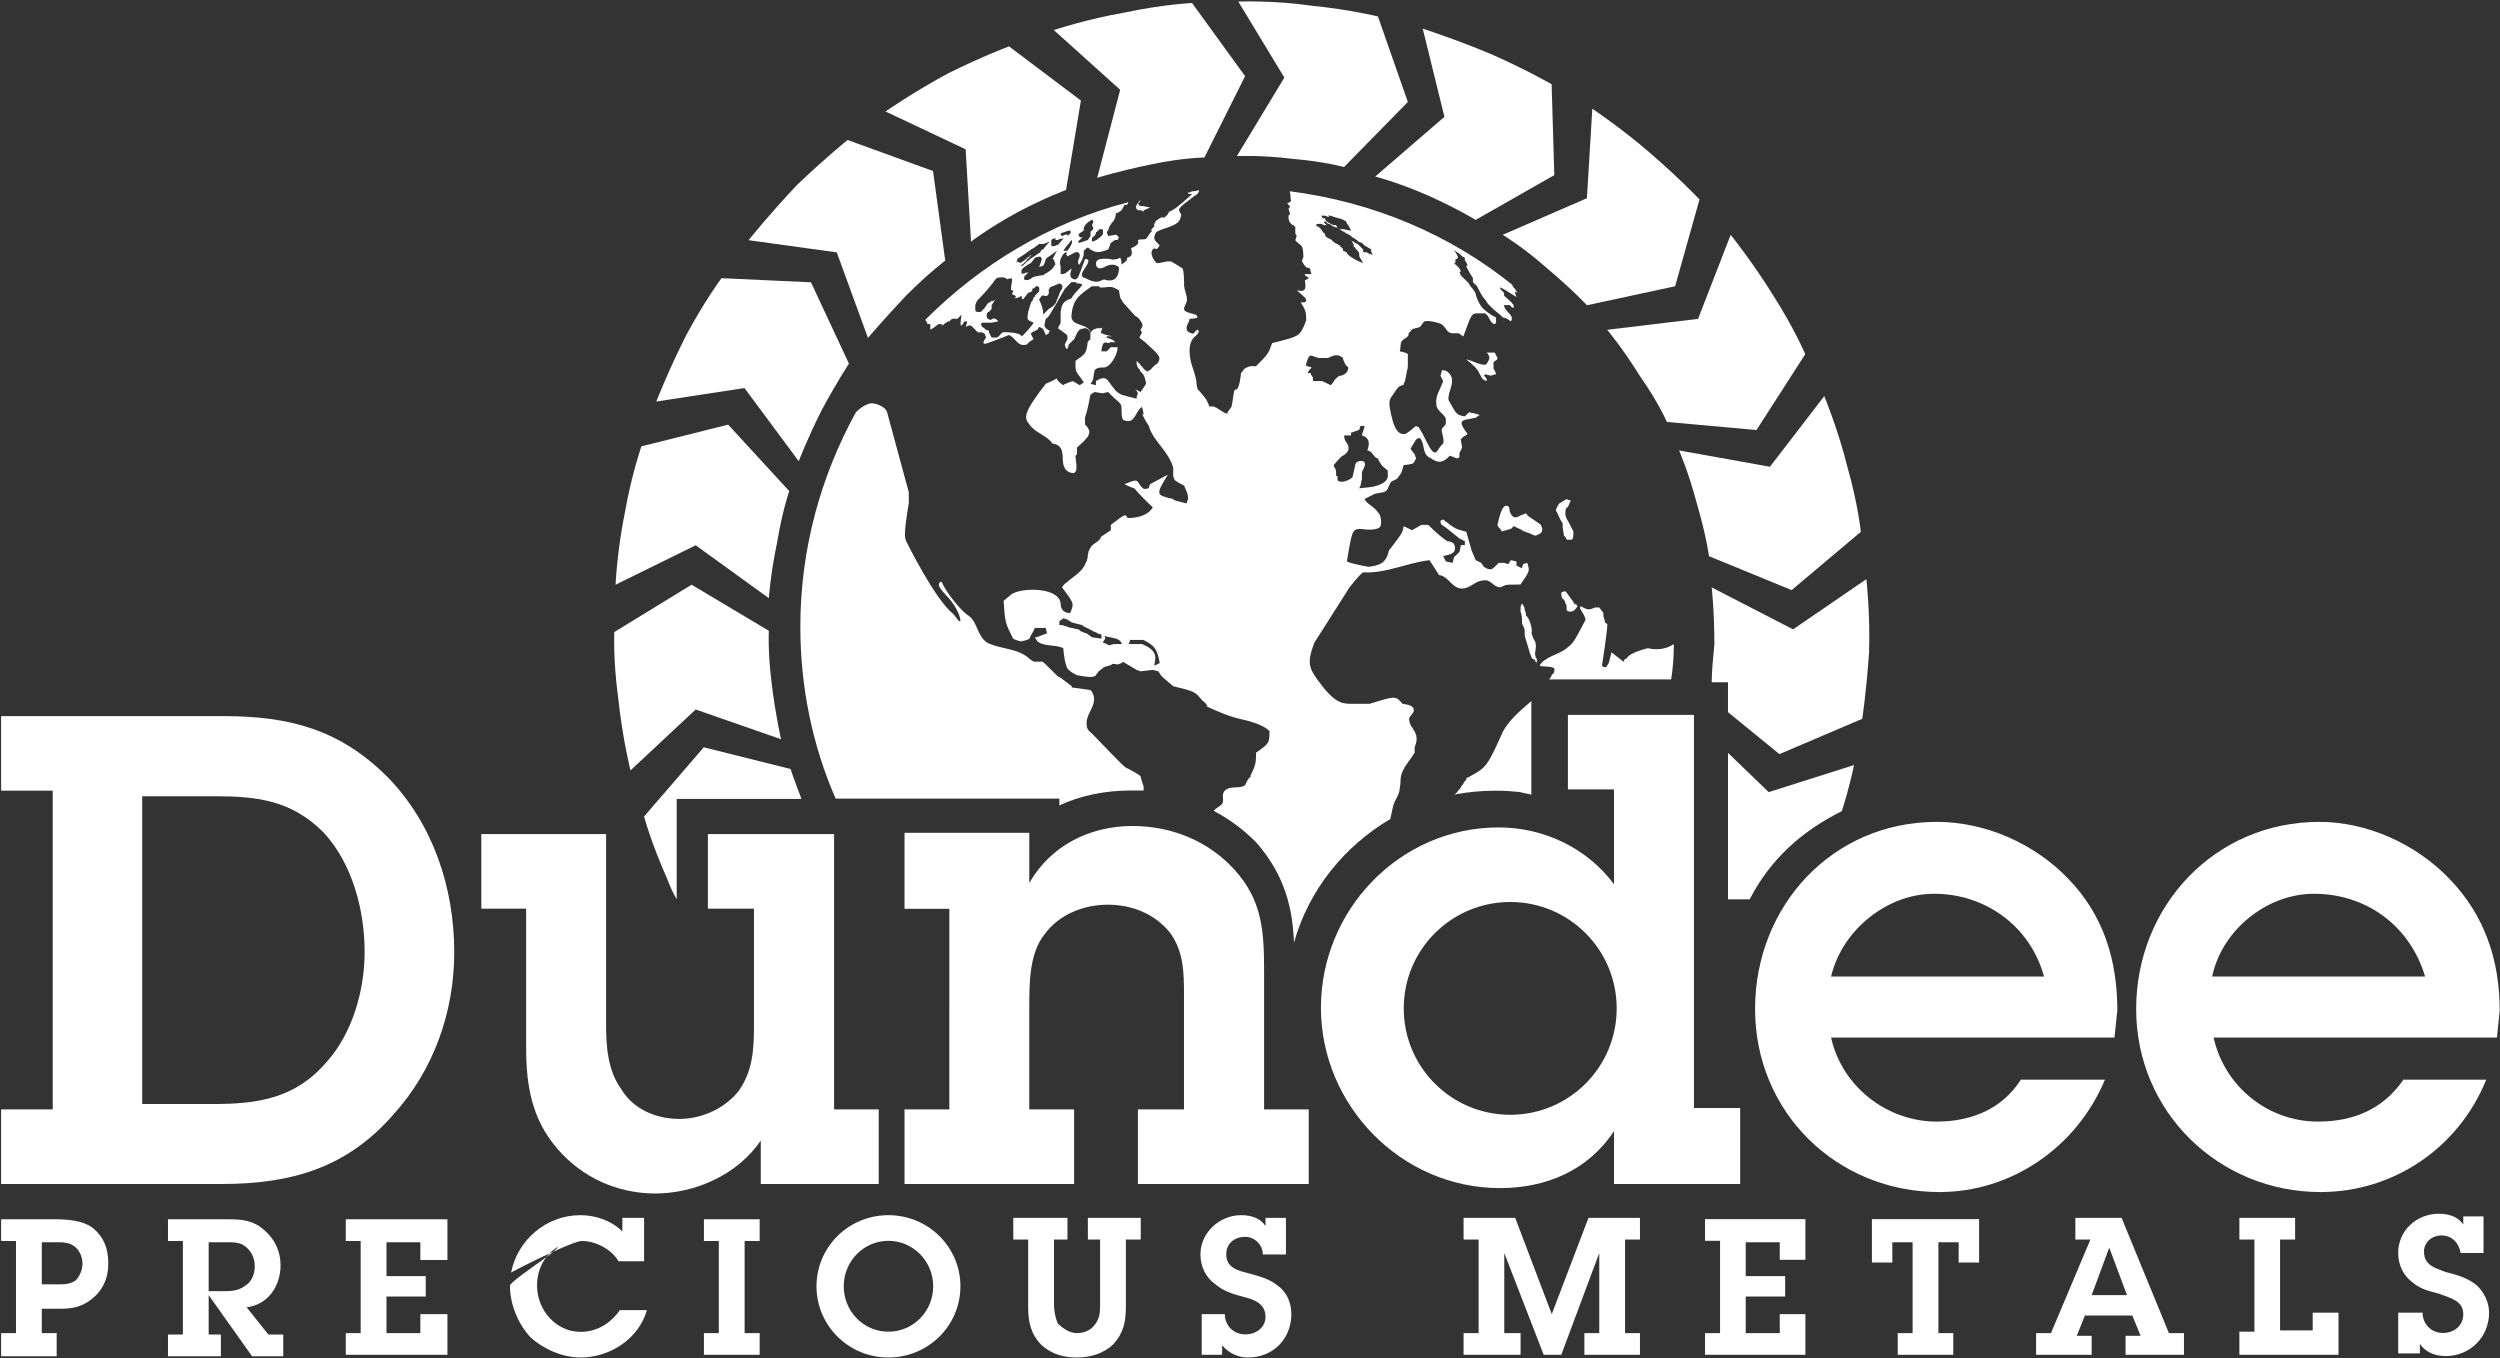<svg version="1.2" xmlns="http://www.w3.org/2000/svg" viewBox="0 0 1579 858" width="1579" height="858">
	<rect x="0" y="0" width="1579" height="858" fill="#333333" stroke="none"/>
	<title>Second-Quarter-report-colour-1-pdf-svg</title>
	<defs>
		<clipPath clipPathUnits="userSpaceOnUse" id="cp1">
			<path d="m-455.08-621.63h10486.7v13565.94h-10486.7z"/>
		</clipPath>
	</defs>
	<style>
		.s0 { fill: #ffffff } 
	</style>
	<g id="Clip-Path: Page 1" clip-path="url(#cp1)">
		<g id="Page 1">
			<path id="Path 6" fill-rule="evenodd" class="s0" d="m752.9 1.9l33.5 46.2-25.7 51.4c0 0-12.9 0-33.5 4.3-20.5 4.2-34.2 8.5-34.2 8.5l14.5-55.6-41.9-37.7c0 0 20.5-6.9 45.4-11.2 24-5.1 41.9-5.9 41.9-5.9zm117.4 8.5l18.9 54-40.3 41.1c0 0-12-3.4-32.6-5.2-20.5-2.5-35.1-1.7-35.1-1.7l30-49.6-29.1-48c0 0 22.3-0.9 46.2 2.6 24.9 2.5 42 6.8 42 6.8zm109.7 42.8l1.7 57.4-49.7 28.3c0 0-11.1-6.9-30-15.4-19.7-8.6-33.4-12-33.4-12l43.7-37.7-13.7-55.7c0 0 21.4 6.9 43.7 16.3 23.1 10.3 37.7 18.8 37.7 18.8zm93.4 72.8l-15.4 54.8-55.7 12c0 0-8.6-9.4-24.9-23.1-15.4-13.7-28.3-21.4-28.3-21.4l53.2-23.1 3.4-56.5c0 0 18 11.9 36.8 28.2 18.9 16.3 30.9 29.1 30.9 29.1zm66.8 97.7l-30.8 47.9-56.6-5.1c0 0-5.1-12-17.1-29.1-11.2-18-20.6-29.1-20.6-29.1l57.4-6.9 20.6-53.1c0 0 13.7 17.1 26.5 37.7 13.7 21.4 20.6 37.7 20.6 37.7zm35.1 112.2l-43.7 36.8-52.2-21.4c0 0-1.7-12.9-7.7-33.4-5.2-19.7-11.2-33.4-11.2-33.4l57.4 10.3 34.3-44.6c0 0 8.6 20.6 14.6 44.6 6.8 23.9 8.5 41.1 8.5 41.1zm-94.2 35.1l51.4 26.5 46.3-31.7c0 0 2.5 21.4 1.7 46.3-1.7 24.8-4.3 41.9-4.3 41.9l-52.3 22.3-32.5-26.5v-18.9h-10.3c0-6 0.8-14.5 1.7-24 0-21.4-1.7-35.9-1.7-35.9zm-693.1 28.2l48.8-29.9 48.8 29.1c0 0-0.8 12.8 1.8 33.4 2.5 20.5 5.9 35.1 5.9 35.1l-53.9-18.8-41.2 38.5c0 0-5.1-20.6-7.7-45.4-3.4-24.8-2.5-42-2.5-42zm17.1-117.3l54.8-13.7 38.6 42c0 0-4.3 12-7.7 32.5-4.3 20.6-5.2 35.1-5.2 35.1l-46.2-33.4-50.6 24.9c0 0 0.9-21.4 6-46.3 4.3-24 10.3-41.1 10.3-41.1zm50.6-106.2l56.5 2.6 24 51.4c0 0-6.9 10.2-17.1 29.1-9.5 18.8-14.6 32.5-14.6 32.5l-34.3-46.2-55.7 8.5c0 0 7.7-19.7 18.9-41.9 12-22.3 22.3-36 22.3-36zm79.6-87.3l54 19.6 7.7 56.6c0 0-10.3 7.7-24.8 22.2-14.6 15.5-24 26.6-24 26.6l-19.7-54-55.7-7.7c0 0 13.7-17.1 30.8-35.1 18-17.1 31.7-28.2 31.7-28.2zm102-59.1l45.4 34.2-9.4 56.5c0 0-12 4.3-30 13.7-18.9 10.3-30 18.9-30 18.9l-3.4-58.3-50.6-23.9c0 0 17.2-12 39.4-24 22.3-11.1 38.6-17.1 38.6-17.1zm454.1 446.2l25.7 24.8 53.9-17.1c0 0-2.5 12.8-7.7 29.1-25.7 12.8-45.4 30.8-58.2 55.7h-13.7zm-1090.7 225.2h32.6v-201.3h-32.6v-47.1h140.5c42 0 73.7 8.6 103.7 38.6 28.3 29.1 42 69.3 42 110.5 0 37.6-12.9 74.5-38.6 102.7-29.1 33.4-64.2 43.7-107.9 43.7h-139.7zm89.1-3.4h44.6c28.2 0 52.2-3.4 71.9-26.6 16.3-18 24-45.4 24-69.3 0-26.6-7.7-55.7-25.7-75.4-20.5-20.6-42-23.1-69.4-23.1h-45.4zm437 3.4h28.2v47.1h-74.5v-27.4c-14.6 21.4-41.1 33.4-66.8 33.4-24 0-46.3-10.3-61.7-28.3-16.3-18.8-19.7-40.2-19.7-64.2v-87.4h-28.3v-47.1h78.8v119.9c0 13.7 0.9 29.2 9.5 41.1 7.7 12.9 22.2 18.9 36.8 18.9 14.6 0 29.1-6.9 37.7-18 9.4-13.7 9.4-28.3 9.4-43.7v-71.1h-29.1v-47.1h79.7zm72.8-126.7h-28.3v-48h78.8v31.7c13.7-24 38.6-36 65.1-36 24.9 0 48 9.5 64.3 27.4 18 19.7 18.9 39.4 18.9 65.1v86.5h28.2v47.1h-107.9v-47.1h29.1v-71.9c0-13.7 0-27.4-8.6-39.4-9.4-12-24-18-39.4-18-15.4 0-30.8 6-40.2 18.9-9.5 11.9-9.5 30.8-9.5 46.2v64.2h28.3v47.1h-107.1v-47.1h28.3z"/>
			<path id="Path 7" fill-rule="evenodd" class="s0" d="m1019.4 714.4c-16.3 24.8-42.8 36-72 36-62.5 0-113.1-52.3-113.1-113.9 0-61.7 49.7-113.9 112.3-113.9 28.2 0 55.7 12.8 72.8 35.9v-59.9h-29.1v-47.1h79.6v248.3h29.2v48h-79.7zm1.7-77.5c0-37.2-30.1-67.2-67.2-67.2-37.2 0-67.3 30-67.3 67.2 0 37.2 30.1 67.2 67.3 67.2 37.1 0 67.2-30 67.2-67.2zm308.4 45c-17.9 42.8-59.1 71-104.5 71-65.1 0-116.5-50.5-116.5-115.6 0-65.1 48.8-118.2 114.8-118.2 30.8 0 61.7 13.7 83.1 36 22.3 23.1 30.9 51.4 30.9 83.1l-1.8 17.1h-179c6.8 30.8 35.1 53.1 66.8 53.1 21.4 0 41.1-7.7 53.1-26.5zm-38.5-65.1c-8.6-31.7-36.9-52.3-69.4-52.3-30 0-58.3 23.2-65.1 52.3zm279.3 65.1c-17.2 42.8-58.3 71-104.6 71-64.2 0-116.5-50.5-116.5-115.6 0-65.1 49.7-118.2 115.7-118.2 30 0 60.8 13.7 82.2 36 22.3 23.1 31.7 51.4 31.7 83.1l-1.7 17.1h-179c6.8 30.8 34.2 53.1 65.9 53.1 22.3 0 41.1-7.7 54-26.5zm-38.6-65.1c-9.4-31.7-36.8-52.3-70.2-52.3-30 0-58.3 23.2-64.3 52.3zm-1110.3-61.7c-10.3-23.1-14.6-39.4-14.6-39.4l37.7-43.7 54.8 13.7c0 0 2.6 7.7 6.9 18.9h-78.8v63.4q-3.5-6-6-12.9zm-386.4 215c7.7 0 17.1 0.8 23.1 5.1 7.7 6 10.3 13.7 10.3 23.1 0 7.7-2.6 14.6-7.7 19.7-6.9 6.9-13.7 8.6-22.3 8.6h-12v15.4h9.4v14.6h-35.1v-14.6h9.4v-58.2h-9.4v-13.7zm1.7 41.1c3.5 0 7.7 0 11.2-2.6 2.5-2.6 4.2-6.8 4.2-10.3 0-4.2-1.7-8.5-5.1-11.1-3.4-2.6-7.7-2.6-11.1-2.6h-9.5v26.6z"/>
			<path id="Path 8" fill-rule="evenodd" class="s0" d="m115.5 783.8h-9.4v-13.7h38.5c8.6 0 15.5 0.8 22.3 6.8 6.9 6 10.3 13.7 10.3 22.3 0 12.8-7.7 24.8-21.4 26.5l13.7 17.2h9.4v13.7h-19.7l-27.4-38.6v24.9h7.7v13.7h-33.4v-13.7h9.4zm24.9 31.7c5.1 0 10.2 0 14.5-3.5 4.3-2.5 6-7.7 6-12 0-5.1-1.7-9.4-6-12.8-3.4-2.6-6.8-2.6-12-2.6h-11.1v30.9zm78 26.5h9.4v-58.2h-9.4v-13.7h64.2v25.7h-17.1v-11.2h-21.4v21.4h24.8v12.9h-24.8v23.1h21.4v-12h17.1v25.7h-64.2zm172.2-45.4c-4.3-7.7-14.6-12.8-23.2-12.8-2.4 0-9.8 3-18 6.8 1.8-1.5 3-2.6 3.1-3.1q-3.1 1.7-5.5 4.2c-10.7 5-21.9 10.7-24.2 12 4-20.2 21.9-36.2 43.8-36.2 9.4 0 19.7 3.4 26.5 10.3v-8.6h13.7v27.4zm-51.4 15.4c0 15.5 12 29.2 27.5 29.2 10.2 0 18.8-5.2 24.8-13.7h17.1c-5.1 17.9-23.1 29.9-41.9 29.9-11.2 0-23.2-5.1-31.7-12.8-7.8-8.6-12.9-20.6-12.9-32.6 0-1.9 13.9-11.4 23-18-3.8 4.8-5.9 11-5.9 18zm5.9-18q0.9-1.2 2-2.3 1.2-0.6 2.4-1.1c-1.2 1-2.7 2.1-4.4 3.4zm125.2 48h9.5v13.7h-35.2v-13.7h9.4v-58.2h-9.4v-13.7h35.2v13.7h-9.5zm90.8 15.4c-25.1 0-45.4-20.1-45.4-45 0-24.8 20.3-44.9 45.4-44.9 25.2 0 45.5 20.1 45.5 44.9 0 24.9-20.3 45-45.5 45zm28.3-45c0-15.8-12.6-28.7-28.3-28.7-15.6 0-28.2 12.9-28.2 28.7 0 15.9 12.6 28.7 28.2 28.7 15.7 0 28.3-12.8 28.3-28.7zm131.1-43.2v13.7h-9.4v42.8c0 9.4-1.7 16.3-7.7 23.1-6 6-14.6 8.6-23.2 8.6-7.7 0-15.4-1.7-22.2-7.7-6.9-6.9-8.6-14.6-8.6-24v-42.8h-9.4v-13.7h34.2v13.7h-8.5v41.1c0 3.4 0.8 8.6 2.5 12 3.5 3.4 7.7 6 12 6 4.3 0 8.6-1.7 11.2-5.2 3.4-4.2 3.4-8.5 3.4-12.8v-41.1h-7.7v-13.7zm53.1 60.8c0 6.8 5.1 12.8 12.9 12.8 6.8 0 12.8-4.3 12.8-11.1 0-8.6-7.7-11.1-14.6-12.8-6.8-1.8-12-3.5-17.1-7.8-6-4.2-9.4-11.1-9.4-18.8 0-13.7 12-24.8 25.7-24.8 6 0 12 1.7 15.4 6.8v-5.1h12.9v23.1h-14.6c0-6-5.1-11.1-11.1-11.1-6.9 0-12 4.2-12 11.1 0 8.6 7.7 10.3 14.5 12 6 1.7 12.9 3.4 18 7.7 6 4.3 8.6 11.1 8.6 18 0 15.4-11.2 27.4-27.4 27.4-6 0-12-2.6-16.3-7.7v6h-12.9v-25.7zm252.8 12h9.4v13.7h-35.1v-13.7h9.4v-50.6l-24 64.3h-11.1l-24.9-64.3v50.6h10.3v13.7h-36v-13.7h9.5v-59.1h-9.5v-13.7h32.6l23.1 60.8 23.2-60.8h32.5v13.7h-9.4zm50.5 0h9.5v-58.3h-9.5v-13.7h63.4v25.7h-16.2v-11.1h-21.5v21.4h24.9v12.9h-24.9v23.1h21.5v-12h16.2v25.7h-63.4zm147.4 0h9.4v13.7h-35.1v-13.7h9.4v-57.4h-12.8v12.8h-12.9v-27.4h67.7v27.4h-12.9v-12.8h-12.8zm118.2 1.7h9.5l-5.2-12.8h-30l-5.1 12.8h9.4v12h-35.1v-13.7h9.4l24.9-59.1h-9.5v-13.7h29.2l29.9 72.8h9.5v13.7h-36.9zm-10.3-55.7l-11.1 30h22.3zm82.2 53.1h9.5v-58.2h-9.5v-13.7h35.2v13.7h-9.5v57.4h20.6v-11.2h16.3v26.6h-62.6zm115.7-12c0 6.8 5.1 12.8 12.8 12.8 6.9 0 12.9-4.3 12.9-12 0-8.5-8.6-10.2-15.4-12.8-6-1.7-11.2-2.6-16.3-6.9-6-4.2-9.4-11.1-9.4-18.8 0-14.6 12-24.8 25.7-24.8 6 0 12 1.7 15.4 6.8v-5.1h12.8v23.1h-14.5c-0.9-6-5.2-11.1-12-11.1-6 0-11.1 4.2-11.1 10.2 0 8.6 6.8 10.3 13.7 12.9 6.8 1.7 12.8 3.4 18.8 7.7 5.1 4.3 8.6 11.1 8.6 18 0 15.4-12 27.4-27.4 27.4-6.9 0-12.9-2.6-16.3-7.7v6h-13.7v-25.7zm-562.9-386.3v59.1q-3.4-0.8-7.7-1.7-7.7-0.8-14.6-0.8-13.7 0-26.6 2.5 1.8-0.8 2.6-2.5c0.9-0.9 0.9-0.9 0.9-0.9q0.8-0.9 0.8-0.9 0-0.8 0.9-1.7 0 0 0.8-0.8 0-0.9 0.9-1.7 0 0 0.9-0.9 0 0 0-0.9c12.8-6.8 12.8-6.8 22.2-27.4 3.5-8.5 12-15.4 18.9-21.4zm-44.6-71.1c-6-0.8-7.7-7.7-13.7-8.5-6-9.4-6-9.4-6-9.4-14.5 1.7-27.4 8.5-42 7.7-2.5 1.7-8.5 9.4-8.5 9.4l-22.3 35.1c-5.1 13.7-3.4 16.3 5.1 27.4 9.5 12 13.8 11.1 20.6 11.1q0.9 0 0.9 0 0.8 0 1.7 0 0 0 0.8 0 0 0 0.9 0 0.8 0 0.8 0 0 0 0.9 0 0 0 0.9 0 0.8 0 2.5 0c16.3-5.1 16.3-5.1 20.6 0 6 0.9 6 1.8 6.8 2.6 1.8 3.4-3.4 5.1-2.5 7.7 0 3.4 3.4 6 4.3 9.4 0.8 3.5 0 5.2-0.9 7.7v3.5c-2.6 4.3-6 7.7-7.7 12-1.7 3.4-0.9 6.8-1.7 10.2 0 4.3-3.4 7.7-4.3 12 0 0-0.9 4.3-1.7 7.7-29.1 17.2-51.4 44.6-60.8 78-0.9-20.6-5.2-42-24-63.4q-12-12-26.6-19.7c0.9-1.7 3.4-2.6 5.1-4.3 1.8-2.6-0.8-6 1.8-8.5 3.4-3.5 9.4-0.9 12.8-3.5 0.9-1.7 1.7-4.3 3.4-5.1q0 0 0-0.9c3.5-6.8 3.5-9.4 3.5-12.8q0-0.9 0-1.7c8.5-6 8.5-6 8.5-13.7-3.4-3.5-11.1-6-18.8-7.7 0 0-6-0.9-20.6-7.7 0-1.8-2.6-3.5-3.4-4.3-4.3-5.2-4.3-5.2-18-8.6l-6-5.1-1.7-1.7-1.7-2.6-3.5-0.9-7.7 0.9-2.5-0.9-8.6-5.1-0.9 0.8-2.5 0.9c-3.5-0.9-4.3 0-3.5 0-1.7 0.9-3.4 0.9-5.1 1.7l-3.4 2.6c-0.9 1.7-1.7 1.7-1.7 2.6-2.6 1.7-6 0.8-11.2 0-0.8 0-4.3-1.8-6-3.5-2.5-1.7-3.4-12.8-3.4-13.7-5.1-2.5-12-0.8-16.3-4.3l-1.7-2.5c0.9 0 0.9 0 7.7-2.6 0-0.9-0.8-2.6-0.8-3.4q-3.5 0-6.9 0c-0.8 2.5-2.6 4.3-3.4 6.8-1.7 0.9-1.7 0.9-5.2 1.7-0.8 0-3.4-0.8-5.1-1.7-5.1-10.2-5.1-10.2-6-23.9l5.1-4.3c6.9-4.3 30-4.3 30.9 6 0 4.2 2.6 6 6 6 2.6-6 2.6-6-5.2-16.3 0.9-0.9 1.8-2.6 2.6-2.6 3.4-3.4 8.6-6 11.2-10.3q0.8-0.8 0.8-1.7c2.6-3.4 0.9-6.8 3.4-10.2 0.9-2.6 5.2-3.5 6.9-6.9q-0.3 0-0.6 0.1c1.6-1.1 2.3-1.5 6.6-4.4 0-0.8 0-2.6 0-3.4 6.8-5.1 7.7-6 9.4-6 0.9 0.9 0.9 1.7 1.7 1.7 3.5 0 12-0.8 15.4-6.8-11.1-10.3-11.1-12-11.9-12-2.6-0.9-2.6-0.9-6-2.6 6.8-2.6 7.7-3.4 9.4 0 2.6 3.4 2.6 3.4 6 2.6q0-0.9 0.8-2.6c0 0 0 0 11.2-6-7.7 12.8-7.7 12.8 3.4 15.4 0 0.9 1.7 0.9 7.7 2.6q0.9 0 0.9 0 0-0.9 0.8-2.6c0-3.4-0.8-4.3-2.5-8.5l-3.5-1.8-2.5-1.7-0.9-2.5v-5.2c-2.6-10.3-12.9-17.1-15.4-26.5-3.4-5.2-3.4-6-4.3-7.7q0.9 0.8 0.9 0.8c0-1.7 0-1.7-0.9-5.1-4.3 2.6-4.3 11.1-11.1 8.5-1.8 0-1.8-4.2-1.8-5.9 0-4.3 0-4.3-5.1-8.6l-3.4-3.4-3.5 0.8-5.1-0.8-2.6 1.7c-0.8 4.3-1.7 9.4-3.4 14.5v4.3c5.2 5.2 2.6 7.7-5.1 14.6q0 0.8 0 0.8 0 0 0 0.9 0 0 0 0.8 0 0 0 0.9 0 0.9 0 0.9-0.9 0.8-0.9 0.8 0 0.9 0 0.9c0.9 6.8 1.7 12-4.3 9.4-7.7-4.3 0.9-16.3-10.3-18-3.4-5.1-11.1-6.8-14.5-12-3.4-4.3-4.3-6.8 10.3-25.7 6-2.5 6.8-3.4 6.8-3.4 0.9 1.7 1.7 2.6 4.3 4.3 0.9-0.9 1.7-0.9 3.4-1.7l2.6-0.9 4.3 2.6 2.6-1.7c-1.8-3.5-5.2-6-5.2-9.5v-4.2c6-4.3 6.9-4.3 7.7-12l1.7-1.7c0-2.6 0-2.6 0-4.3 0.9-0.9 1.8-1.7 1.8-1.7l2.5-0.9h3.2l-0.6 1.7c-0.9 1.7 0.8 1.7 0.8 1.7 1.8 0.9 2.6 0.9 6 1.7q-1.7 0-3.4 0v0.9c3.4 0.9 4.3 1.7 5.2 2.6q-0.9 0.8-1.8 0l-2.5 0.8c-2.6-0.8-3.5-0.8-4.3 5.2q1.7 0 3.4 0l2.6-2.6q1.7 0 3.4 0 0 0 0.9 0c0 5.1-5.2 13.7-9.5 12.8-1.7 0-3.4 0-5.1 1.8 0 0 0 0-0.8 5.1 0 0.9-0.9 2.6-1.8 3.4l3.5 0.9v-2.6c4.2-2.6 5.1-1.7 6-1.7 2.5 1.7 3.4 4.3 5.1 6 1.7 2.6 3.4 3.4 5.1 4.3 2.6 0.8 6 1.7 9.5 2.5q0-1.7 0.8-3.4l-0.8-1.7-0.9-0.9 3.4 1.8 3.5-5.2c-0.9-6-2.6-6.8-3.5-7.7q0 0-0.8-1.7c-0.9 0-1.7-2.6-1.7-3.4 0-0.9 0-0.9 0-0.9q0 0 0-0.8l2.5 2.5q0 0.9 0.9 0.9c0.9 1.7 0.9 1.7 3.4 3.4 0.9-0.8 1.7-0.8 2.6-1.7q0-0.9 0.8-0.9c0.9-1.7 2.6-1.7 3.5-3.4 1.7-3.4 0.8-4.3-8.6-12.8l-3.4-2.6 1.7-3.4c0 0-0.9-0.9-0.9-1.7 1.8-2.6 1.8-3.5-1.7-7.7l-1.7-0.9-7.7-8.6-0.9-1.7c-0.8-0.8-0.8-0.8-1.7-6l-3.4-1.7c-2.6-0.8-5.1 0-6.9 0h-1.7q0-0.8-0.8-0.8c-0.9 0-0.9 0-0.9 0q0 0-0.8 0-0.9 0-0.9 0c0 0-1.1 0-1.7 0-8.6 6-12 8.5-12.9 18.8 0 6.9 10.3 4.3 12 10.3-1.7-2.6-2.5-3.4-6.8-1.7-1.7 1.7-1.7 2.5-2.6 4.2l-0.8 1.8-3.5 3.4q0 0.8-0.8 2.6h-0.9l-0.8-2.6 1.7-3.4v-1.8c0-0.8 0-0.8-6-5.1l1.7-3.4v-6.9c0.8-5.1 1.7-6.8 6.8-8.5 1.8-3.5 5.2-6 6.9-8.6-0.9-0.9-2.6-0.9-3.4-0.9l-0.9-0.8h-2.6l-4.2 4.3c-10.3 18-10.3 18-12 18.8l-0.9 4.3 0.9 1.7 2.5 1.7-0.8 1.7-1.7 0.9c-1.7-4.3-1.7-4.3-4.3-5.1l-0.9 1.7-3.4 1.7-0.9 0.8 1.8 3.5-2.6 1.7-1.7 1.7c-6 1.7-6.9-4.3-11.2-6-15.4 6-15.4 6-16.2 5.1 0-0.8 0.8-2.5 1.7-3.4l-0.9-2.6-1.7-0.8h-2.6c-0.5-0.6-4.3-4.3-4.3-4.3-1.7 0-1.7 0-3.4 0.9 0.9-2.6 0.9-2.6 0.9-3.5q-0.9 0-1.7 0c-0.9 1.7-0.9 1.7-1.8 2.6-0.8 0-0.8-0.9 0-6.9q-0.8 0.9-1.7 1.8 0 0-0.8 0.8c-0.6 0-2.6 0-2.6 0q0 0-0.9 0l-1.7 1.7h-0.8l-2.6 1.7-0.8 0.9-0.9-0.9q-0.9 0-1.7 0c-3.4 2.6-3.4 2.6-5.2 3.5v-3.5h-1.7c-0.8-1.7-0.8-2.5-1.7-2.5 35.1-35.1 78.8-61.7 128.5-74.5l-0.8 1.7h-1.7l-1.8 3.4-2.5 1.7h-0.9l-0.8 3.4-0.9 1.7-0.9 0.9-1.7 2.6-0.8 2.5q-0.9 0.9-0.9 0.9l0.9 2.6c0 0 0 0 5.1-0.9l1.7 1.7-0.8 1.7h-1.7l-2.6 1.8-0.9 2.5-0.8 1.7c-6.9 2.6-7.7 1.7-11.2 0-1.7-1.7-1.7-1.7-4.2 0.9 0 3.4 0 3.4-2.6 8.6q-0.9 0-0.9-0.9c-0.8-2.6 2.6-4.3 0-6.9q-0.8 0-1.7 0-2.6 1.3-5.1 2.6 0-0.8-0.9-0.8 0.9-0.9 0-1.8c-1.7 0-5.1 6-3.4 8.6 0 0 0 0 0 5.2 2.6 0 2.6 0 6.8-3.5v0.9c-2.5 6 2.6 6 2.6 6 1.7-0.9 1.7-0.9 6-12.9 2.6 0 3.4 0.9-0.8 6.9-0.9 1.7-2.6 4.3 0.8 5.1 6.9 3.4 7.7 2.6 12 0.9 10.3 3.4 9.4-7.7 9.4-7.7-1.7-1.7-5.1-2.6-9.4 0-5.1 2.5-6-2.6-4.3-4.3 1.7-1.7 8.6-0.9 8.6-0.9 0.8 0.9 2.6 0 4.3 0 0.8-0.8 1.7-0.8 1.7-0.8 0 0 0.8 1.7 0.8 4.3 3.5-2.6 3.5-2.6 3.5-4.3 3.4-0.9 3.4-2.6 2.5-6 3.5-1.7 5.2-2.6 4.3-5.2 1.7-0.8 3.5 0 5.2-0.8 1.7-1.7 1.7-3.4 3.4-4.3q0-0.9 0-1.7l1.7-1.7v-1.7q0.9-0.9 0.9-1.8l2.5-1.7 1.7-0.8c0.9 0.8 0.9 0.8 3.5-1.7l0.8-1.7c2.6-0.9 5.2-2.6 14.6-11.2q-1.3 0-2.6 0 0-0.8 0-0.8 0.9 0 2.6-0.9 2.6 0 4.3-0.8c0 0.8 0 0.8-0.9 2.5q-0.8 0-0.8 0.9h-0.9l-0.8 0.8c-10.3 7.7-10.3 7.7-7.8 11.2-0.8 4.2-0.8 6-12 9.4-4.2 1.7-4.2 1.7-5.1 5.1 0 2.6 2.6 3.5 3.4 5.2-1.7 2.5-1.7 2.5-3.4 1.7-4.3 2.5 0.9 9.4 1.7 9.4 3.4 0 6-1.7 9.4-0.9l6.9 4.3c0 0 0.9 1.7 0.9 10.3 0 3.4 1.7 6 1.7 8.6 0.8 3.4-4.3 6.8 0 8.5 1.7 0.9 3.4 0.9 5.1 1.7 0.9 0 0.9 0 1.7 1.8-1.7 0.8-3.4 0.8-5.1 0.8 0 2.6-2.6 4.3-1.7 6.9 0 1.7 3.4 2.5 4.3 2.5 0.8-0.8 0.8-1.7 2.5-2.5 0.9 0.8 1.7 1.7-2.5 5.1-5.2 6-0.9 18-0.9 18 2.6 7.7 2.6 9.4 2.6 9.4 0 2.6 0.8 4.3 0.8 5.1 0.9 0.9 0.9 0.9 1.7 1.8 2.6 3.4 3.5 3.4 6 9.4 1.7-0.9 3.5 0 6 1.7q3.9 2.6 5.2 2.6 0 0 0-0.9l2.5-3.4c0.9-3.4 0.9-6.9 1.8-10.3 0 0 0.8-0.9 1.7-0.9 1.7-1.7 2.5-9.4 2.5-10.2q0.9-0.9 0.9-0.9c0.9-2.6 5.1-3.4 5.1-3.4h3.5c7.7-7.7 7.7-7.7 10.2-14.6 17.2-4.3 17.2-4.3 20.6-12l0.9-2.5c0-4.3 0-6-3.5-11.2 2.6 0 2.6 0 3.5-0.8 0-1.7 0-1.7-6-6.9 6 1.7 6-1.7 5.1-6l2.6-1.7c-2.6-1.7-2.6-1.7-2.6-2.5 1.7 0 3.4 0 4.3 0q-0.9-1.8-0.9-3.5l-2.5-0.8c-0.9-0.9-0.9-0.9-2.6-3.5q0-1.7 0.8-2.5 0-5.2-0.8-6.9c-0.9-1.7-3.4-2.5-4.3-4.3l0.9-2.5-0.9-1.7c0-0.9 0-1.8 0-4.3q-0.8 0-0.8-0.9-0.9 0-0.9 0-0.9-0.8-1.7-1.7-0.9-1.7-0.9-3.4v-0.9l0.9-0.8c0-0.9 0-0.9-0.9-3.5 0 0 0.9-0.8 0.9-1.7l-1.7-1.7c1.7-0.8 1.7-0.8 2.5-1.7-0.8-1.7 0-3.4-0.8-5.1q0-0.9 0-0.9c53.1 6.9 101.1 27.4 140.5 59.1 0 0.9 0.8 1.7 1.7 2.6q0.9 1.7 1.7 2.5l-1.7-0.8v0.8l0.9 2.6c-6.9-4.3-9.5-6-10.3-6 0 0.9 0 0.9 1.7 2.6l0.8 0.8q0 0.9 0 1.8c1.8 1.7 4.3 3.4 6 5.9q0 0.9 0 1.8c-0.8 0-1.7-0.9-2.5-1.8q-1.7 0-3.5 0c0 4.3 6.9 6 4.3 10.3l-2.5-1.7q-1.8-0.8-2.6-0.8c-0.9-0.9-1.7-1.8-6-5.2l-3.4-3.4-1.7-2.6c-1.8-1.7-3.5-5.1-5.2-8.5l-2.6-2.6c0 0 0-1.7 0-2.6-1.7-2.5-4.2-6.8-4.2-7.7 0.8 0 0.8 0 0.8 0 0-0.8-0.8-2.6-1.7-3.4v-1.7l-1.7-0.9-1.7-1.7-4.3-2.6c2.6 1.7 3.4 5.2 3.4 5.2l-0.8 0.8c-0.9 0-0.9 0-0.9 2.6q-0.9 0-0.9 0c1.8 1.7 3.5 2.6 4.3 5.1q0 0-0.8 0.9 0.8 0.9 0.8 1.7 1.7 1.7 3.5 3.4 0.8 0.9 1.7 1.7c0.8 2.6 3.4 3.5 4.3 6.9 0 0 0.8 4.3 4.2 8.6 0 0 4.3 4.2 8.6 6 0 0.8 0 2.5 0 3.4 0 0-1.7 3.4-5.1-4.3l-1.7-1.7q-0.9 0-0.9 0-0.9 0-0.9 0 0 0-0.8 0 0 0-0.9 0 0 0-0.8 0c-4.3 0-4.3 0-9.5 14.5q-1.7-0.8-2.5-1.7c-2.6-0.8-5.2 0.9-7.7-1.7-1.7-2.5-2.6-4.3-6-5.1 0 0-5.2-1.7-8.6-0.9 0 0 0 0-2.6 3.5-1.7 0.8-4.3 0.8-5.1 1.7q-0.9 0.8-0.9 0.8 0 0.9-0.8 0.9c-0.9 0.8 0 1.7-0.9 2.5-0.8 0.9-2.6 1.8-3.4 2.6-1.7 1.7-0.9 4.3-1.7 6.9 0.8 0 2.5 0.8 3.4 0.8l1.7 0.9q0 6.4 0 7.7c0 1.7-0.8 3.4-0.8 4.3-0.9 5.1-0.9 5.1-1.8 6.8q0 0.9-0.8 0.9c-2.6 0.8-2.6 0.8-6 6-2.6 3.4-3.4 4.3 0 17.1q2.6 8.6 7.7 7.7c0 0 0.9 0 6.9-5.1q0.8 0.8 1.7 0.8l2.5 4.3c4.3 8.6 6.9 14.6 9.5 10.3 1.7-2.6 1.7-2.6 3.4-4.3 0.9-2.6-0.9-6-0.9-8.6 0-1.7 2.6-2.5 2.6-4.2 0-0.9 0-0.9 0-2.6-0.8-3.4-6-5.1-6-9.4-0.8-5.2 2.6-9.5 4.3-14.6q-0.9-1.7-1.7-3.4l0.8-2.6v-0.8c1.8 0 2.6 0 3.5 0.8 6.8 5.2 0 12 0.8 18 5.2 9.4 5.2 9.4 10.3 10.3l2.6-2.6 4.3 0.9 2.5 0.8-2.5 1.7-4.3 0.9c-6.9 0.8-5.2 3.4-0.9 9.4q-0.8 0.9-2.6 1.7l-1.7 1.7 0.9 5.2-1.7 3.4v2.6q-0.9 0.8-1.7 0.8c-4.3-1.7-4.3-1.7-4.3-1.7-4.3 4.3-6.9 5.2-12 1.7-6-2.5-3.4-8.5-6.9-12.8-2.5 0-2.5 0.8-6 6.8l2.6 3.5 0.9 2.5-0.9 1.7c-0.9 1.8-0.9 1.8-6.9 2.6-0.8 1.7-0.8 3.4-1.7 5.1l-2.5 3.5-3.5 1.7c-1.7 1.7-1.7 4.3-3.4 6-2.6 1.7-6 0.8-8.6 2.5l-5.1 2.6c1.7 3.4 6.9 5.2 8.6 8.6 0.8 0 2.5 4.3 1.7 7.7 0 3.4-7.7 3.4-12 2.6-6 0-6 0-9.4 20.5 3.4 1.7 13.7 3.4 13.7 3.4 6-0.8 11.1-1.7 12.8-10.2 8.6-11.2 8.6-11.2 9.4-15.5l5.2 2.6 6-3.4h4.3c6 6 9.4 8.6 12 10.3 1.7 0 3.4 0.8 4.2 1.7 2.6 6-2.5 6.8-6.8 7.7l1.7 3.4 4.3 0.9 0.8-3.5 3.5-3.4c0.8-3.4 0.8-3.4 0.8-4.3q2.6 0 2.6 0 0-0.8 0-2.5l-3.4-1.7c-3.5-2.6-6.9-6-11.2-8.6-0.8-0.9-0.8-1.7-0.8-2.6l1.7-0.8c7.7 6 7.7 6 14.6 7.7l3.4 12 2.6 6 3.4 1.7 1.7 2.5c4.3 2.6 5.1 1.8 7.7-0.8l1.7-1.7h3.4l2.6 0.8 1.7-2.5 3.5 0.8v2.6l3.4 1.7 0.8-2.6 2.6-0.8c1.7 5.1 1.7 5.1-4.3 13.7-7.7 0-9.4 0-10.3 0.8-0.8 0-1.7 0.9-2.5 0.9-4.3 0-6-5.2-10.3-4.3-5.1 0-7.7 4.3-12.9 5.1q-0.8 0-1.7 0zm-227.6-32.4q-0.5 0.3-1.1 0.8 0.5-0.6 1.1-0.8zm1.2-132l0.2-0.8v0.8zm158 94.2c0 0 1.7-6.8 1.7-7.7q0-0.8 0.8-1.7c0.9-0.9 4.3-1.7 5.2 0 0.8 1.7-0.9 4.3-1.7 6v4.3l-0.9 4.3-0.8 1.7c9.4-0.9 9.4-0.9 13.7-2.6 1.7-0.9 5.1-2.6 4.3-6.9q0-0.8 0-1.7c-1.8-1.7-3.5-2.5-4.3-4.2-0.9-0.9-0.9-1.8-1.7-2.6q0 0 0-0.9-0.9 0-0.9 0c-2.6-1.7-2.6-4.3-6-5.1 2.6-6.9-0.9-8.6-3.4-9.4q0-0.9 0.8-2.6l0.9-3.4q-0.9 0-2.6 0l-0.8 2.5-5.2 1.8v1.7q-2.5 0-4.3 0c0 1.7 0 2.5 1.8 5.1 0 0 3.4 4.3-2.6 7.7-0.9 0-5.2 5.2-5.2 5.2-0.8 0.8-0.8 0.8 0 2.5 0.9 0.9 0.9 2.6 0.9 3.4q0 0.9 0 0.9 0 0 0 0.9 0.9 0 0.9 0 0 0.8 0 0.8 0 0 0 0.9 0 0 0 0.8c1.7 2.6 7.7 0 9.4-1.7zm-13.7-58.2q1.7-1.7 2.5-3.4c1.8-1.8 2.6-2.6 3.5-2.6 1.7 0 5.1-1.7 5.1-5.2q0 0-1.7-1.7c-0.9-1.7-1.7-3.4-1.7-4.3-0.9-0.8-2.6-1.7-3.4-1.7h-1.8l-2.5 0.9-1.7 0.8q-1.8 0-2.6 0-1.7 0-3.4 0l-2.6-0.8c-3.4-1.7-3.4 0-4.3 1.7l-0.9 2.6q0 0 0 0.8 0 0.9 0 0.9h0.9l2.6 0.8-1.7 1.8-0.9 1.7h1.7l0.9 1.7q0.8 0.8 0.8 1.7 0 0.9 0 1.7 0.9 0 0.9 0 0.8 0 0.8 0 0.9 0 0.9 0 0.9 0 0.9 0c0 0 1.1 0 1.7 0 0.8 0 0.8 0 6 2.6zm-9.5-101.1l2.6 1.7c0 0 0.9 0.9 2.6 3.5 0.8 0 0.8 0 0.8 1.7 0.9 0.8 2.6 1.7 4.3 2.5q0 0.9 0.9 0.9l0.8 0.9 1.8 0.8q0.8 0.9 1.7 0.9 0 0.8 0 0.8 0.8 0 0.8 0 0 0.9 0 0.9 0 0 0.9 0 0 0.8 0 0.8 0 0 0 0.9 0.8 0 0.8 0l0.9 0.8c0.9 0 0.9 0 0.9 0.9 2.5 2.6 5.9 4.3 10.2 6l-2.5-4.3v-1.7q0-0.9-1.8-2.6c-0.8-0.8-0.8-1.7-1.7-1.7v-1.7q0 0-0.8-0.8v-0.9q0 0-0.9-0.9l2.6 1.8 1.7 0.8 2.6 2.6c0.8 0.8 0.8 0.8 0.8 2.5q0.9 0 1.7 0c0 0 0.9 0 1.8 0.9 0.8 0 2.5 0.9 2.5 0.9 0 0-1.7-3.5-0.8-3.5l-4.3-2.5-1.7-1.7-2.6-0.9q0-0.9-0.9-0.9l-0.8-0.8-1.7-0.9q0 0-0.9-0.8c-0.8-0.9-3.4-1.7-4.3-2.6l-1.7-0.9-0.8-0.8-1.7-0.9-2.6-0.8-2.6-1.7q0 0-0.8 0l-1.8-1.8-0.8 0.9 1.7 1.7h-1.7l-1.7-0.8q-0.9 0-0.9 0h-1.7zm3.4-6q0.9 0.8 0.9 1.7h1.7v0.8c0.9 1.7 3.4 2.6 5.1 3.5h1.8l0.8 1.7c0.9 0 0.9 0.8 2.6 0.8 0 0 1.7 0 5.1 0.9h0.9l-1.7-3.4-0.9-0.9q0-0.9-0.8-1.7l-1.8-0.9q-1.7-0.8-2.5-0.8c-2.6-0.9-3.5-0.9-5.2-1.7h-1.7q0 0 0.9 0.8-0.9 0-0.9 0l-1.7-0.8c-0.9 0-0.9 0-1.7 0q-0.9 0-0.9 0zm-101.9 282.6c-1.7-9.4-3.5-11.1-10.3-14.6q-2.6 0-4.3 0-2.6 0-4.3 0v0.9l-0.8 1.7q1.7 0 3.4 0 2.6 0 5.1 0c10.3 4.3 8.6 8.6 7.7 13.7zm-10.2 77.9q0 1.8 0 2.6-4.3 0-8.6 0c-16.3 0-31.7 3.4-44.6 9.4v-4.3h-141.3c-14.6-33.4-22.3-70.2-22.3-108.7 0-48.8 12.9-95.1 35.1-135.3q3.9-3.9 7.7-5.2c3.5-1.7 11.2 1.7 12 5.2l13.7 50.5c0 2.6 0 5.1 0 6.8-3.4 20.6-2.5 21.5-1.7 24 0 0 18 36.9 30 46.3 2.6 3.4 2.6 3.4 3.4 4.3q0.9 0 0.9 0c0-1.8-0.9-6-6-12.9-7.7-8.6-8.6-9.4-6.8-12 0.8 0 1.7 0.9 1.7 1.7 3.4 6.9 12.8 18 16.2 19.7 6 4.3 5.2 12.9 12 17.2 8.6 4.2 19.7 3.4 26.6 10.2l2.6 1.7c0.8 0 0.8 0 5.1 0 0.9 0 1.7 0.9 10.3 9.5 0.8 0 0.8 0 8.6 6v0.8c12.8 1.7 12 1.7 12 1.7 6 7.7-2.6 13.7-2.6 20.6 0 2.6 0 4.3 3.4 6.8 20.6 21.4 20.6 21.4 23.1 22.3 2.6 1.7 6.9 3.4 7.8 5.1 0 0.9 0 0.9 1.7 6zm-26.6-95.9l-2.6-0.8c-0.8-0.9-2.5-0.9-3.4-1.8-3.4-1.7-3.4-1.7-5.1-2.5-0.9-0.9-0.9-0.9-4.3-1.7l-3.4-0.9-2.6-1.7-2.6-0.9-2.6 1.8v2.5h1.8l5.1 1.7c1.7 0 3.4 0.9 4.3 0.9q0.8 0 0.8 0c0.9 0.8 1.8 1.7 2.6 1.7q1.7 0.9 2.6 0.9c0.8 0.8 2.6 1.7 3.4 2.5l6 0.9zm-24.8-219.3c0.8-1.7-1.8-2.5-1.8-2.5-1.7 0.8-4.2 1.7-5.9 2.5l-0.9 1.8c0.9 3.4-1.7 4.2-2.6 3.4q-0.8 0-0.8 0 0 0-0.9 0l-1.7 2.5c1.7 3.5 2.6 6 2.6 9.5 0.8-0.9 2.5-2.6 3.4-3.5l2.6-1.7c0.8-0.8 1.7-1.7 1.7-1.7 0.8-1.7 1.7-4.3 2.5-6 0-0.8 0.9-2.5 1.8-3.4q0-0.9 0-0.9zm-14.6 2.6c0-0.8 0.9-3.4-1.7-3.4-0.9 0.8-1.7 1.7-2.6 1.7 0 1.7 0 1.7-2.6 2.6-0.8 0.8-2.5 3.4-3.4 4.2-0.8-0.8-0.8-1.7-0.8-2.5-0.9 0.8-2.6 1.7-4.3 1.7 1.7-1.7 0-1.7-1.7-2.6q0-0.8 0.8-1.7c0 0 0-0.8-0.8-0.8-0.9 0-0.9 0 0-6 0-1.8 0-1.8-3.5-0.9 0-0.9-1.7-1.7-6-0.9q-0.8 0.9-1.7 1.8c-0.8 1.7-6.8 8.5-8.5 10.2-2.6 2.6-2.6 2.6-3.5 5.2v3.4l0.9 0.9h2.6l2.5-2.6 1.7-2.6 2.6-1.7h0.9l1.7-0.9q-0.9 0.9-0.9 0.9l-1.7 2.6v2.5l-1.7 1.8c-1.7 0-1.7 3.4-0.9 4.2l1.8 0.9c0.8 0 0.8-0.9 1.7-0.9 1.7 0 1.7 0 3.4 1.8l-4.3 0.8c-0.8 0-4.3 0-4.3 0q-0.8 0-0.8 0-2.6 0-0.9 2.6c0.9 0.8 1.7 0.8 1.7 0.8-0.8 0.9 0.9 0.9 2.6 1.7v0.9l1.7 3.4q1.7 0 3.4 0c1.8-0.8 2.6-3.4 4.3-3.4 0.9 0 10.3 0 11.2 2.6 0.8 0 6.8-6.9 7.7-8.6-4.3-1.7-4.3-1.7-3.5-6.8 0.9-2.6 1.8-6.9 2.6-6.9 0 0 0.9-1.7 0.9-2.6h0.8q0-0.8 0-0.8zm-14.5-18l0.8-0.9 1.7 0.9c3.5-1.7 4.3-3.4 6-4.3 0 0 0 0 0.9-0.8q0 0.8 0 0.8-0.9 0-0.9 0 0 0.9 0 0.9-0.8 0-0.8 0.8 0 0-0.9 0 0 0.9 0 0.9-0.8 0.8-0.8 0.8c-0.9 0.9-1.8 1.8-3.5 2.6q0.9 0 1.7 0c4.3-4.3 6-5.1 8.6-6.8 0.9-0.9 1.7-0.9 2.6-1.8 0-0.8 0.8-1.7 1.7-1.7q1.7-2.5 4.3-5.1c-3.4 1.7-4.3 1.7-5.2 1.7q0 0-0.8 0 0 0-0.9 0l-3.4 2.6-1.7 0.8-3.4 2.6q-2.6 1.7-5.2 3.4 0 0.9-0.8 2.6zm22.2-5.1l-2.5 1.7-0.9 0.8-0.8 2.6-0.9 1.7-2.6 0.9q1.7-4.3 1.7-5.2c-0.8-1.7-0.8-1.7-4.2-0.8l-2.6 3.4-1.7 0.9-2.6 1.7q-0.9 0.8-1.7 1.7v2.5q0.8 0 0.8 0l2.6-0.8q0 0 0.9 0l-2.6 2.6v0.8c-0.9 1.7 2.6 1.7 3.4 0.9 0.9 0 1.7-1.7 3.5-1.7 4.2-0.9 4.2-0.9 5.1-0.9 0.9-0.9 3.4-1.7 6-4.3q0.9-1.7 1.7-2.5l-0.8-2.6-0.9-0.9 2.6-5.1zm0-7.7v1.7c0.8 0.8 1.7 0.8 5.1-0.9 0 0 0 0 0-0.8 0.9 0 0.9-0.9 1.7-1.7q0.9-0.9 1.7-0.9c-1.7 0-3.4 0-4.3 0.9 0 0-0.8 0-1.7 0 0.9-1.7-0.8-0.9-0.8-0.9-0.9 0-1.7 0.9-1.7 0.9 0 0 0 0.8 0 1.7zm6-6c0 0.8 0 1.7 0.8 1.7 0.9 0 1.7-0.9 2.6-0.9q0.8 0 0.8 0.9c0 0 0 0 0.9-0.9q0.9 0 0.9-0.8c0.8-0.9 0-0.9 0-1.7-1.8 0-5.2 1.7-6 1.7zm1.7 11.1q0.8 0 2.5 0c2.6-3.4 3.5-6 2.6-6.8-3.4 4.2-4.3 5.1-5.1 6.8zm9.4-5.1q0 0 0.9 0l5.1-1.7 1.7-2.6v-2.6l1.7-1.7v-0.8l-0.8-1.8 0.8-1.7v-0.8l-0.8-0.9-2.6 1.7-1.7 1.7-0.9 1.8v1.7l-2.5 1.7q0 0-0.9 0.8l0.9 1.8h1.7l-2.6 2.5zm10.3-4.3c-1.7 0.9-1.7 0.9-1.7 2.6 0 0.9 0 0.9 0.8 0.9q2.6-0.9 5.2-3.5c1.7-1.7 0.8-2.5 0.8-4.2q-0.8 0-1.7 0-0.8 0-0.8 0 0 0 0 0.8 0 0-0.9 0 0 0.9 0 0.9 0 0-0.9 0 0 0.8 0 0.8 0 0.9-0.8 0.9 0 0 0 0.8zm251.9 79.7c0 2.6 0 3.4 0 4.3 0.8 0.8 0.8 0.8 1.7 3.4-1.7 0-2.6 0.9-3.4 0.9l-3.5-0.9q0 0-0.8 0.9c1.7 1.7 1.7 1.7 1.7 3.4-2.6-0.9-2.6-0.9-5.2-6q-1.2-2.6-7.7-7.7c4.3 0.8 7.7 3.4 12 3.4 0.9 0 2.6-3.4 2.6-4.3q0-1.7-1.7-3.4 2.6 0 5.1 0 0.9 1.7 1.7 3.4c0 0.9 0 0.9-2.5 2.6zm27.4 187.5v3.5c0-0.9 0-1.7-0.9-1.7 0-0.9-0.8-1.8-1.7-1.8-0.8-0.8-0.8-0.8-1.7-3.4-3.4-11.1-3.4-11.1-3.4-12 0-0.8 0-0.8 0-2.5 0-1.8-1.7-3.5-1.7-5.2 0-2.5 0-4.3-0.9-6.8q0-1.7 0-2.6 0-0.9 0.9-2.6c0.8 1.7 1.7 1.7 1.7 4.3 0.8 0.9 0.8 2.6 0.8 3.4 2.6 1.8 4.3 9.5 3.5 11.2 0 0 0.8 2.5 1.7 4.3q0.8 0.8 0.8 1.7c0.9 3.4-0.8 6 0 8.5 0 0.9 0.9 1.7 0.9 1.7zm12.8-92.4q-0.8-0.9-0.8-1.8c0 0 1.7-4.2 2.5-4.2 0 0 0 0 4.3-2.6q0.9 0.8 2.6 0.8c-0.9 2.6-1.7 3.5-1.7 4.3-0.9 0-1.7 0.9-1.7 3.5 0 2.5 0 2.5 2.5 6.8 2.6 5.1 2.6 5.1 2.6 5.1 0 5.2-0.8 5.2-1.7 5.2q-0.9 0-2.6 0c0-0.9-0.8-1.7-1.7-2.6-0.8-5.1-0.8-5.1-0.8-5.1v-2.6c-1.8-2.6-2.6-5.1-3.5-6.8zm73.7 83q0 12-1.7 22.3h-77.1q0.9-0.9 1.7-2.6 0-0.8 0.9-0.8c0.8-1.7 0.8-1.7 0.8-3.5-2.5-1.7-6-0.8-9.4-1.7 3.4-6 12-6.8 17.1-11.1 4.3-3.4 4.3-3.4 12-18-0.8-2.6-0.8-2.6-3.4-6.8q0-0.9 0-1.8c5.1 2.6 5.1 2.6 9.4 0.9q0.9 0 0.9 0 0.8 0 0.8 0h0.9l2.6 3.4c0 2.6 0 2.6 0.8 4.3v0.9c0 0.8 0.9 1.7 1.7 1.7 0 5.1-3.4 26.5-3.4 26.5 0.9 0.9 1.7 0.9 2.6 0.9l1.7-2.6 1.7-6.8 7.7 6c0.9-2.6 0.9-1.8 1.7-1.8 1.7-4.2 13.7-6.8 13.7-6.8 0 0 8.6 2.6 16.3-2.6zm-63.4-26.5c0.9 1.7 0.9 1.7 0.9 1.7 0 0 0 0 0.8-0.9 0 0.9 0 0.9 0.9 1.7-0.9 1.8-2.6 3.5-4.3 3.5-0.9 0-1.7 0-2.6-0.9 0 0 0-0.8 0-1.7q0-1.7-0.8-2.6c0-1.7-0.9-1.7-0.9-2.5-0.8 0-1.7-0.9-1.7-4.3q1.7-0.9 2.6-0.9c0.8 0.9 0.8 0.9 5.1 6.9zm-33.4-54.8c0.9 0 1.7-0.9 2.6-0.9 0-0.8 1.7 0 1.7 0.9 0.8 0.8 2.6 1.7 8.6 6 0 0.8 0.8 1.7 0.8 2.5 0 1.7-0.8 2.6-0.8 2.6 0 0-2.6 1.7-3.5 1.7-0.8 0-1.7-0.8-2.5-0.8-0.9-0.9-2.6-0.9-4.3-1.8-0.9 0-2.6-1.7-3.5-1.7l-3.4-1.7-1.7 1.7-6 1.7c0-1.7-2.6-2.5-2.6-4.2 0.9-3.5 2.6-12.9 6-12q1.7 0 1.7 3.4c0.9 1.7 1.8 6 6.9 2.6zm-252.7 79.6l-0.9-0.8-1.7-0.9-7.7-1.7q1.3 1.3 0 2.6l-0.9 1.7c0.9 0 0.9 0 4.3 1.7q1.7-0.9 3.4-0.9c0.9 0 1.7 0 4.3 0q0-0.8-0.8-1.7zm12-278.3q0 0 0.8 0l-1.7 1.7c0.9 1.7 0.9 1.7 3.4 1.7l4.3 0.9c-4.3 1.7-4.3 1.7-4.3 2.5l-1.7-0.8q-0.8 0-1.7 0c-2.6-1.7-0.9-3.5 0.9-6zm-52.3 112.2z"/>
		</g>
	</g>
</svg>